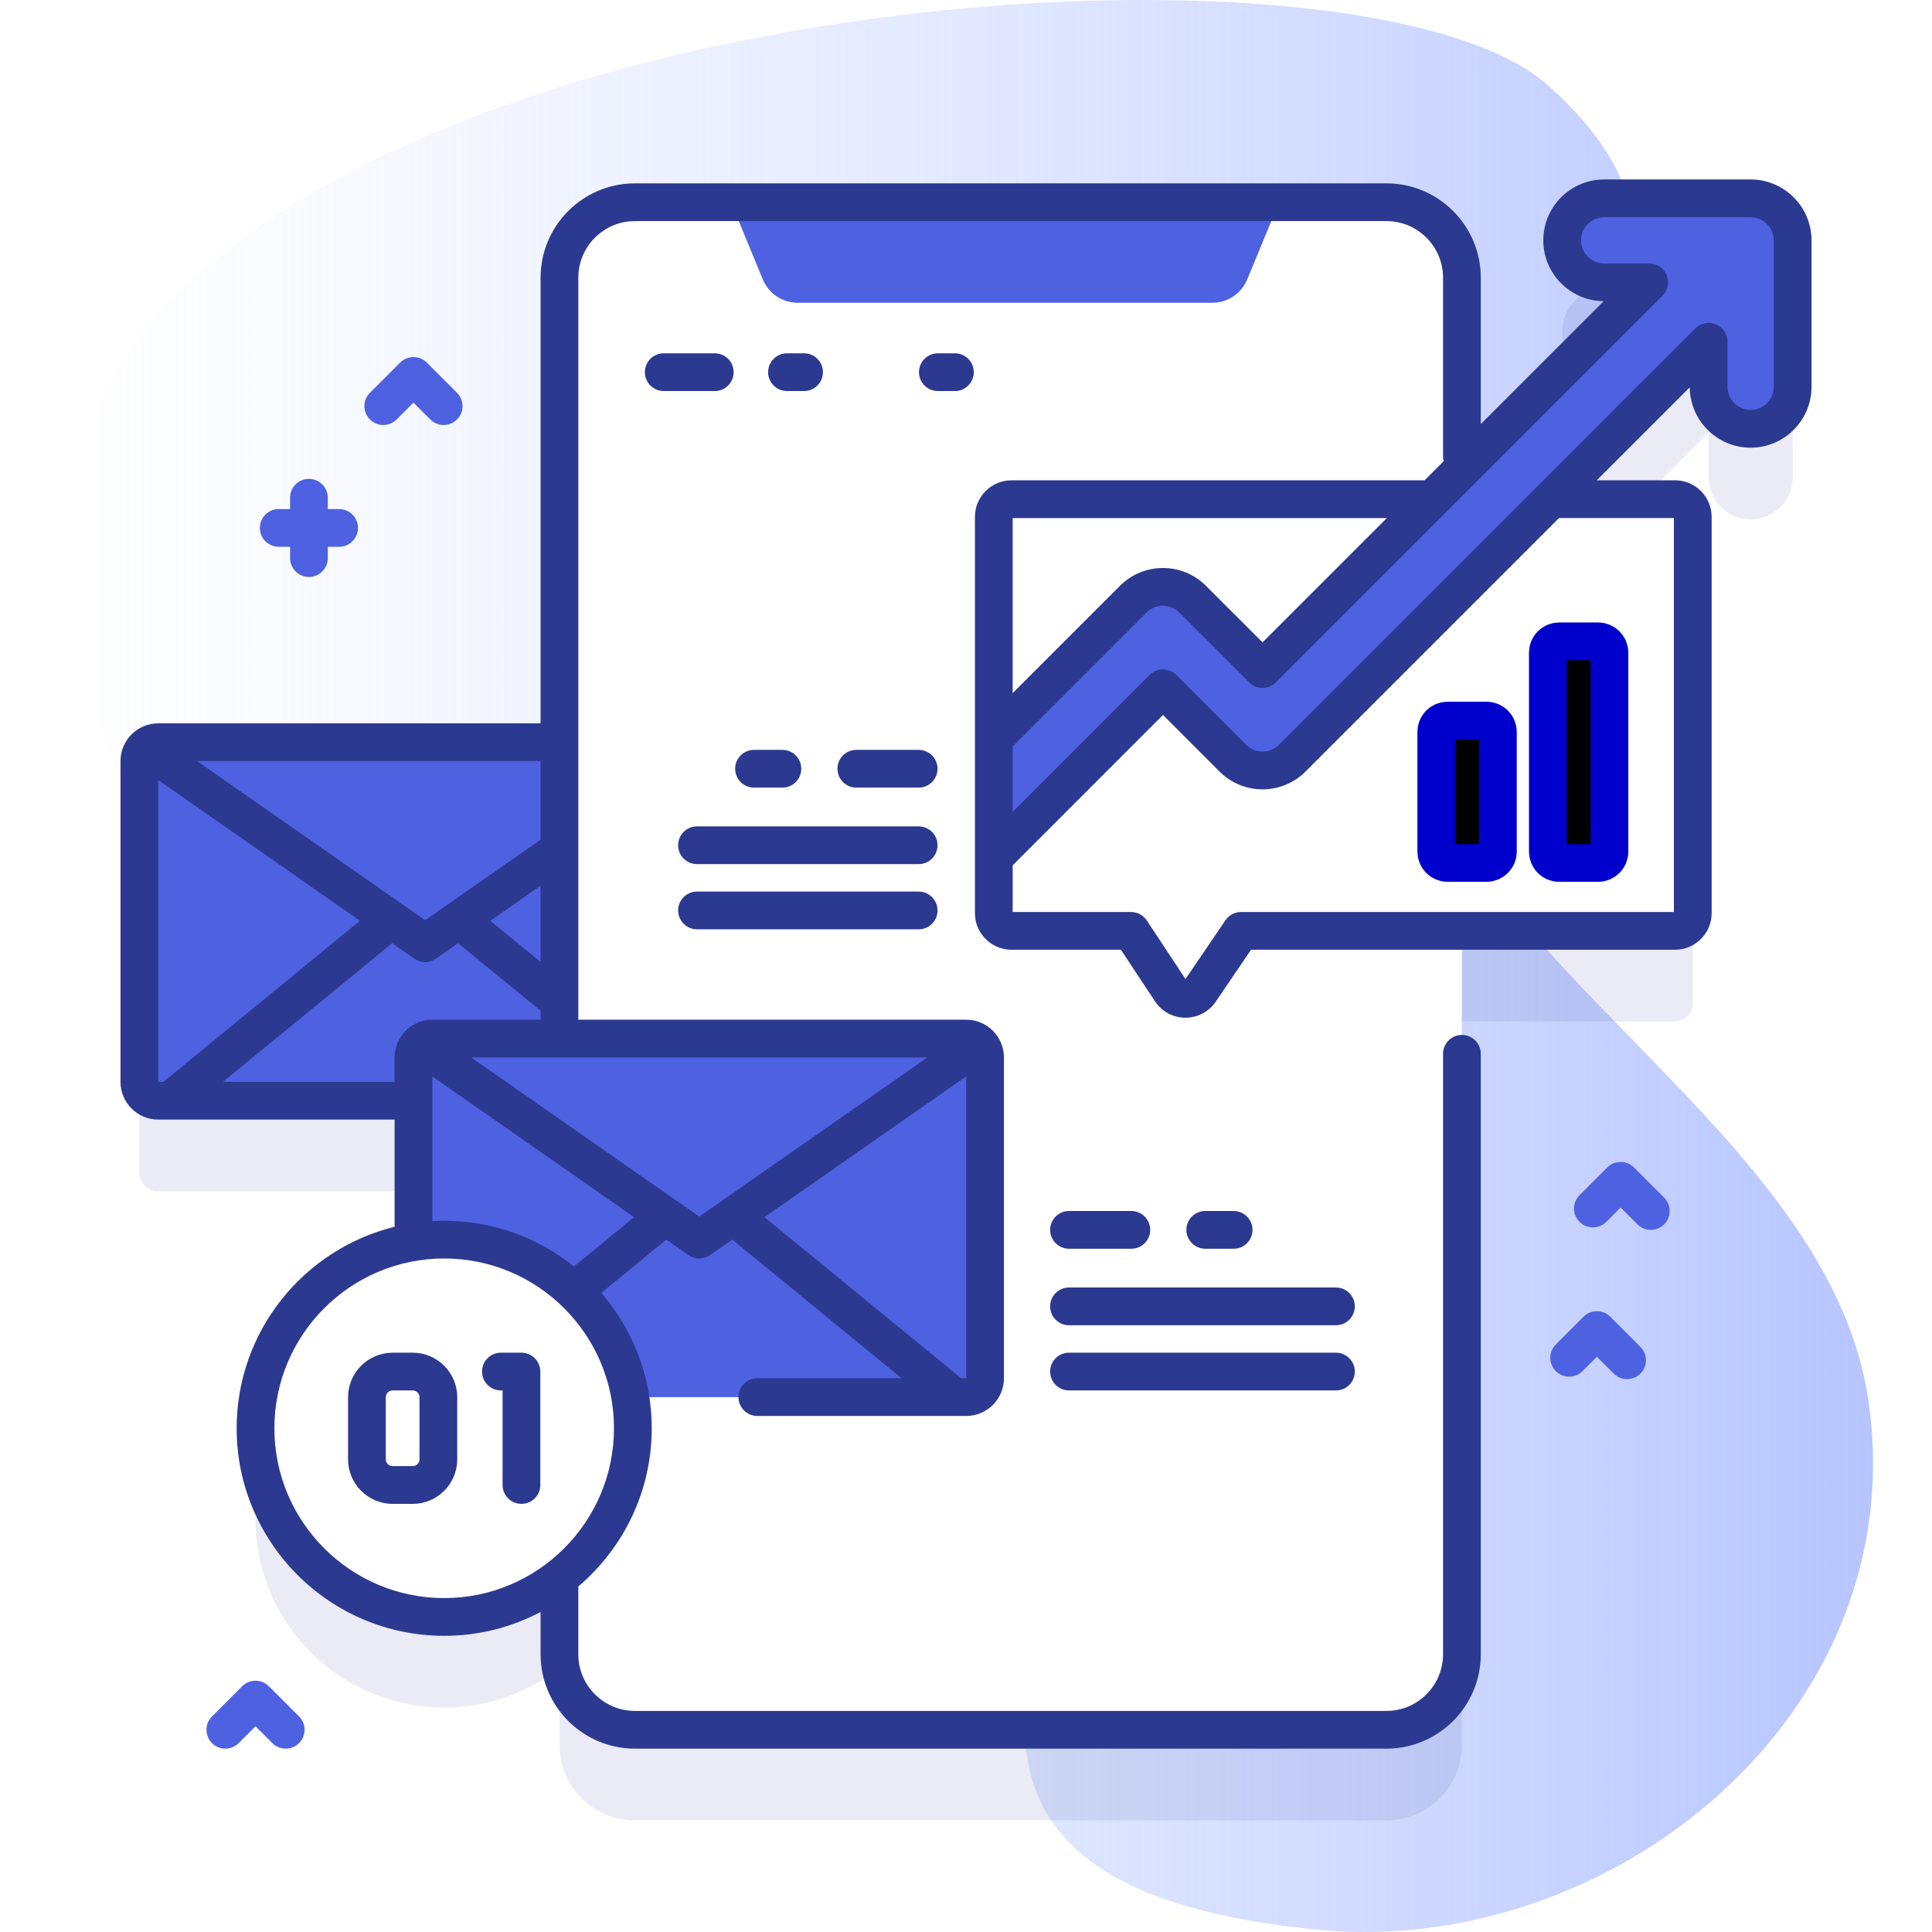 <svg xmlns="http://www.w3.org/2000/svg" version="1.1" xmlns:xlink="http://www.w3.org/1999/xlink" xmlns:svgjs="http://svgjs.com/svgjs" width="512" height="512" x="0" y="0" viewBox="0 0 512 512" style="enable-background:new 0 0 512 512" xml:space="preserve" class=""><defs><linearGradient xmlns="http://www.w3.org/2000/svg" id="SVGID_1_" gradientUnits="userSpaceOnUse" x1="15.63" x2="496.37" y1="256" y2="256"><stop offset="0" stop-color="#d2deff" stop-opacity="0"></stop><stop offset="1" stop-color="#b7c5ff"></stop></linearGradient></defs><g><linearGradient xmlns="http://www.w3.org/2000/svg" id="SVGID_1_" gradientUnits="userSpaceOnUse" x1="15.63" x2="496.37" y1="256" y2="256"><stop offset="0" stop-color="#d2deff" stop-opacity="0"></stop><stop offset="1" stop-color="#b7c5ff"></stop></linearGradient><g xmlns="http://www.w3.org/2000/svg"><g><path d="m20.722 179.563c26.255 85.007 107.775 89.005 182.131 93.553 244.867 14.978-63.002 218.186 146.697 238.304 77.136 7.4 157.787-56.956 145.589-140.291-11.107-75.879-121.152-121.073-121.207-191.979-.043-55.945 103.86-96.409 36.272-156.553-60.248-53.612-442.87-15.888-389.482 156.966z" fill="url(&quot;#SVGID_1_&quot;)" data-original="url(#SVGID_1_)"></path></g><g><g><path d="m463.931 76.56h-38.81c-6.14 0-11.13 4.99-11.13 11.13 0 6.15 4.99 11.13 11.13 11.13h11.94l-49.639 49.639v-50.868c0-11.046-8.954-20-20-20h-199.162c-11.046 0-20 8.954-20 20v123.1h-106.33c-2.761 0-5 2.238-5 5v85.011c0 2.761 2.239 5 5 5h67.643v37.476c-23.74 3.889-41.859 24.489-41.859 49.33 0 27.614 22.386 50 50 50 11.507 0 22.097-3.897 30.547-10.429v20.328c0 11.046 8.954 20 20 20h199.161c11.046 0 20-8.954 20-20v-191.717h56.489c2.59 0 4.69-2.1 4.69-4.68v-105.03c0-2.59-2.1-4.69-4.69-4.69h-32.836l41.726-41.73v11.94c0 6.15 4.99 11.14 11.13 11.14 6.16 0 11.14-4.99 11.14-11.14v-38.81c0-6.14-4.98-11.13-11.14-11.13z" fill="#2B3990" opacity=".1" data-original="#0000cc" class=""></path><g><path d="m183.409 291.703h-141.479c-2.761 0-5-2.239-5-5v-85.011c0-2.761 2.239-5 5-5h141.479c2.762 0 5 2.239 5 5v85.011c0 2.761-2.239 5-5 5z" fill="#4D61E1" data-original="#6583fe" class=""></path><g><g><g><path d="m387.421 73.59v364.82c0 11.04-8.95 20-20 20h-199.16c-11.05 0-20-8.96-20-20v-364.82c0-11.04 8.95-20 20-20h199.16c11.05 0 20 8.96 20 20z" fill="#FFFFFF" data-original="#ffffff" class=""></path><g><g><g><path d="m189.42 103.63h-13.52c-2.762 0-5-2.239-5-5s2.238-5 5-5h13.52c2.762 0 5 2.239 5 5s-2.239 5-5 5z" fill="#2B3990" data-original="#0000cc" class=""></path></g></g><g><g><path d="m213.081 103.63h-4.52c-2.762 0-5-2.239-5-5s2.238-5 5-5h4.52c2.762 0 5 2.239 5 5s-2.239 5-5 5z" fill="#2B3990" data-original="#0000cc" class=""></path></g></g><g><g><path d="m253.062 103.63h-4.52c-2.762 0-5-2.239-5-5s2.238-5 5-5h4.52c2.762 0 5 2.239 5 5s-2.238 5-5 5z" fill="#2B3990" data-original="#0000cc" class=""></path></g></g></g><path d="m330.527 74.048 8.443-20.457h-145.258l8.443 20.457c1.545 3.743 5.194 6.185 9.244 6.185h109.885c4.049 0 7.698-2.442 9.243-6.185z" fill="#4D61E1" data-original="#6583fe" class=""></path></g></g></g><g><path d="m448.601 136.98v105.03c0 2.58-2.1 4.68-4.69 4.68h-115.02l-10.86 15.97c-1.87 2.76-5.94 2.73-7.78-.06l-10.51-15.91h-31.69c-.04 0-.09 0-.13-.01-2.52-.06-4.56-2.13-4.56-4.67v-105.03c0-2.59 2.11-4.69 4.69-4.69h175.86c2.59 0 4.69 2.1 4.69 4.69z" fill="#FFFFFF" data-original="#ffffff" class=""></path><g><path d="m475.071 63.69v38.81c0 6.15-4.98 11.14-11.14 11.14-6.14 0-11.13-4.99-11.13-11.14v-11.94l-110.35 110.36c-4.35 4.35-11.4 4.35-15.74 0l-18.51-18.52-44.84 44.85v-31.49l36.97-36.97c4.34-4.35 11.39-4.35 15.73 0l18.52 18.51 102.48-102.48h-11.94c-6.14 0-11.13-4.98-11.13-11.13 0-6.14 4.99-11.13 11.13-11.13h38.81c6.16 0 11.14 4.99 11.14 11.13z" fill="#4D61E1" data-original="#6583fe" class=""></path></g><path d="m393.956 228.69h-10.33c-1.657 0-3-1.343-3-3v-31.729c0-1.657 1.343-3 3-3h10.33c1.657 0 3 1.343 3 3v31.729c0 1.657-1.343 3-3 3z" fill="#FFFFFF" data-original="#ffffff" class=""></path><path d="m423.52 228.69h-10.331c-1.657 0-3-1.343-3-3v-52.729c0-1.657 1.343-3 3-3h10.331c1.657 0 3 1.343 3 3v52.729c0 1.657-1.344 3-3 3z" fill="#FFFFFF" data-original="#ffffff" class=""></path><path d="m380.625 217.515v8.175c0 1.657 1.343 3 3 3h10.33c1.657 0 3-1.343 3-3v-8.175z" fill="#4D61E1" data-original="#6583fe" class=""></path><path d="m410.189 202.515v23.175c0 1.657 1.343 3 3 3h10.331c1.657 0 3-1.343 3-3v-23.175z" fill="#4D61E1" data-original="#6583fe" class=""></path><g style="stroke-linecap: round; stroke-linejoin: round; stroke-miterlimit: 10;" stroke="#0000CC" fill="none" stroke-width="10px"><path d="m393.956 228.69h-10.33c-1.657 0-3-1.343-3-3v-31.729c0-1.657 1.343-3 3-3h10.33c1.657 0 3 1.343 3 3v31.729c0 1.657-1.343 3-3 3z" fill="#000000" data-original="#000000" stroke="#0000CC" stroke-width="10px"></path><path d="m423.52 228.69h-10.331c-1.657 0-3-1.343-3-3v-52.729c0-1.657 1.343-3 3-3h10.331c1.657 0 3 1.343 3 3v52.729c0 1.657-1.344 3-3 3z" fill="#000000" data-original="#000000" stroke="#0000CC" stroke-width="10px"></path></g></g><path d="m256.051 370.246h-141.479c-2.761 0-5-2.239-5-5v-85.011c0-2.762 2.239-5 5-5h141.479c2.761 0 5 2.238 5 5v85.011c0 2.761-2.238 5-5 5z" fill="#4D61E1" data-original="#6583fe" class=""></path><g><g><circle cx="117.713" cy="378.509" fill="#FFFFFF" r="50" data-original="#ffffff" class=""></circle><path d="m463.931 47.56h-38.81c-8.894 0-16.13 7.236-16.13 16.13 0 8.851 7.165 16.06 15.999 16.129l-32.569 32.569v-38.796c0-13.785-11.215-25-25-25h-199.161c-13.785 0-25 11.215-25 25v118.1h-101.33c-5.514 0-10 4.486-10 10v85.012c0 5.514 4.486 10 10 10h3.072c.024 0 .048.004.072.004.016 0 .031-.004.047-.004h59.452v28.404c-24.001 5.908-41.859 27.603-41.859 53.401 0 30.327 24.673 55 55 55 9.218 0 17.907-2.29 25.546-6.315v11.215c0 13.785 11.215 25 25 25h199.161c13.785 0 25-11.215 25-25v-159.141c0-2.762-2.239-5-5-5s-5 2.238-5 5v159.141c0 8.271-6.729 15-15 15h-199.161c-8.271 0-15-6.729-15-15v-17.979c11.889-10.096 19.454-25.138 19.454-41.921 0-13.707-5.052-26.249-13.377-35.891l17.23-14.114 5.884 4.105c.859.6 1.86.899 2.861.899s2.002-.3 2.861-.899l5.886-4.107 44.856 36.743h-38.21c-2.761 0-5 2.238-5 5s2.239 5 5 5h52.159c.016 0 .031.004.047.004.024 0 .048-.003.072-.004h3.069c5.514 0 10-4.486 10-10v-85.012c0-5.514-4.486-10-10-10h-102.792v-196.641c0-8.271 6.729-15 15-15h199.161c8.271 0 15 6.729 15 15v47.408c0 .423.069.828.168 1.221l-5.068 5.068h-109.466c-5.343 0-9.69 4.347-9.69 9.689v105.026c0 5.343 4.347 9.689 9.69 9.689h28.994l9.029 13.66c1.783 2.703 4.78 4.331 8.016 4.354.023.001.046.001.069.001 3.21 0 6.199-1.581 8.008-4.24l9.363-13.775h112.378c5.343 0 9.69-4.347 9.69-9.689v-105.025c0-5.343-4.347-9.689-9.69-9.689h-20.766l24.655-24.657c.071 8.84 7.279 16.009 16.13 16.009 8.899 0 16.14-7.24 16.14-16.141v-38.811c-.001-8.893-7.241-16.13-16.14-16.13zm-320.671 207.366-13.322-10.912 13.322-9.294zm0-32.399-30.591 21.342-60.455-42.178h91.046zm-101.33 64.176v-79.993l53.472 37.306-52.113 42.688h-1.359zm17.14 0 44.854-36.742 5.884 4.105c.859.6 1.86.899 2.861.899s2.002-.3 2.861-.899l5.886-4.106 21.844 17.893v2.381h-28.687c-5.514 0-10 4.486-10 10v6.469zm58.643 136.806c-24.813 0-45-20.186-45-45s20.187-45 45-45 45 20.186 45 45-20.187 45-45 45zm34.381-87.885c-9.424-7.571-21.379-12.115-34.38-12.115-1.055 0-2.101.037-3.141.096v-38.352l53.472 37.306zm33.218-13.212-60.455-42.178h120.91zm17.269.145 53.471-37.305v79.994h-1.356zm164.939-185.268-32.94 32.94-14.98-14.97c-3.044-3.051-7.094-4.73-11.404-4.73-4.311 0-8.361 1.68-11.401 4.727l-28.43 28.43v-46.396h99.155zm76.081 0v104.405h-114.714c-1.656 0-3.204.819-4.135 2.189l-10.586 15.572-10.257-15.519c-.926-1.4-2.493-2.243-4.171-2.243h-31.372v-12.378l39.836-39.844 14.97 14.979c3.041 3.049 7.089 4.729 11.397 4.731h.01c4.309 0 8.361-1.679 11.409-4.728l67.16-67.166h30.453zm26.469-34.789c0 3.386-2.754 6.141-6.14 6.141-3.38 0-6.13-2.755-6.13-6.141v-11.94c0-2.022-1.218-3.846-3.087-4.619-1.869-.776-4.019-.347-5.449 1.084l-110.35 110.359c-1.16 1.159-2.7 1.798-4.338 1.798-.001 0-.003 0-.003 0-1.635-.001-3.17-.638-4.326-1.797l-18.51-18.52c-.938-.938-2.21-1.466-3.536-1.466h-.001c-1.326 0-2.598.527-3.536 1.465l-36.3 36.307v-17.346l35.505-35.505c1.154-1.156 2.69-1.793 4.326-1.793 1.635 0 3.171.637 4.33 1.798l18.52 18.51c1.954 1.953 5.118 1.952 7.07-.001l102.48-102.479c1.43-1.43 1.857-3.58 1.084-5.448-.774-1.869-2.597-3.087-4.62-3.087h-11.94c-3.38 0-6.13-2.75-6.13-6.13s2.75-6.13 6.13-6.13h38.81c3.385 0 6.14 2.75 6.14 6.13v38.81z" fill="#2B3990" data-original="#0000cc" class=""></path><g><g><path d="m109.373 398.54h-5.332c-6.508 0-11.803-5.294-11.803-11.802v-16.457c0-6.508 5.295-11.802 11.803-11.802h5.332c6.508 0 11.802 5.294 11.802 11.802v16.457c-.001 6.507-5.295 11.802-11.802 11.802zm-5.332-30.062c-.994 0-1.803.809-1.803 1.802v16.457c0 .994.809 1.802 1.803 1.802h5.332c.993 0 1.802-.809 1.802-1.802v-16.457c0-.994-.809-1.802-1.802-1.802z" fill="#2B3990" data-original="#0000cc" class=""></path></g><g><path d="m138.189 398.54c-2.762 0-5-2.239-5-5v-25.061h-.444c-2.762 0-5-2.239-5-5s2.238-5 5-5h5.444c2.762 0 5 2.239 5 5v30.061c0 2.761-2.238 5-5 5z" fill="#2B3990" data-original="#0000cc" class=""></path></g></g></g></g><g><g><path d="m283.298 330.926h16.52c2.762 0 5-2.239 5-5s-2.238-5-5-5h-16.52c-2.762 0-5 2.239-5 5s2.238 5 5 5z" fill="#2B3990" data-original="#0000cc" class=""></path></g><g><path d="m319.408 330.926h7.52c2.762 0 5-2.239 5-5s-2.238-5-5-5h-7.52c-2.762 0-5 2.239-5 5s2.238 5 5 5z" fill="#2B3990" data-original="#0000cc" class=""></path></g><g><path d="m283.298 351.202h70.74c2.762 0 5-2.239 5-5s-2.238-5-5-5h-70.74c-2.762 0-5 2.239-5 5 0 2.762 2.238 5 5 5z" fill="#2B3990" data-original="#0000cc" class=""></path></g><g><path d="m283.298 368.478h70.74c2.762 0 5-2.239 5-5s-2.238-5-5-5h-70.74c-2.762 0-5 2.239-5 5s2.238 5 5 5z" fill="#2B3990" data-original="#0000cc" class=""></path></g></g><g><g><path d="m243.454 208.725h-16.52c-2.762 0-5-2.239-5-5s2.238-5 5-5h16.52c2.762 0 5 2.239 5 5s-2.239 5-5 5z" fill="#2B3990" data-original="#0000cc" class=""></path></g><g><path d="m207.343 208.725h-7.52c-2.762 0-5-2.239-5-5s2.238-5 5-5h7.52c2.762 0 5 2.239 5 5s-2.238 5-5 5z" fill="#2B3990" data-original="#0000cc" class=""></path></g><g><path d="m243.454 229.001h-58.74c-2.762 0-5-2.239-5-5s2.238-5 5-5h58.74c2.762 0 5 2.239 5 5s-2.239 5-5 5z" fill="#2B3990" data-original="#0000cc" class=""></path></g><g><path d="m243.454 246.277h-58.74c-2.762 0-5-2.239-5-5s2.238-5 5-5h58.74c2.762 0 5 2.239 5 5s-2.239 5-5 5z" fill="#2B3990" data-original="#0000cc" class=""></path></g></g></g></g><path d="m89.871 134.905h-3v-3c0-2.762-2.239-5-5-5s-5 2.238-5 5v3h-3c-2.761 0-5 2.238-5 5s2.239 5 5 5h3v3c0 2.762 2.239 5 5 5s5-2.238 5-5v-3h3c2.761 0 5-2.238 5-5 0-2.761-2.239-5-5-5z" fill="#4D61E1" data-original="#6583fe" class=""></path><g><path d="m437.478 325.926c-1.28 0-2.559-.488-3.536-1.465l-4.464-4.464-3.813 3.812c-1.953 1.953-5.118 1.953-7.071 0-1.953-1.952-1.953-5.118 0-7.07l7.349-7.349c1.953-1.953 5.118-1.953 7.071 0l8 8c1.953 1.952 1.953 5.118 0 7.07-.977.978-2.256 1.466-3.536 1.466z" fill="#4D61E1" data-original="#6583fe" class=""></path></g><g><path d="m431.194 365.478c-1.28 0-2.559-.488-3.536-1.465l-4.464-4.464-3.813 3.812c-1.953 1.953-5.118 1.953-7.071 0-1.953-1.952-1.953-5.118 0-7.07l7.349-7.349c1.953-1.953 5.118-1.953 7.071 0l8 8c1.953 1.952 1.953 5.118 0 7.07-.977.978-2.256 1.466-3.536 1.466z" fill="#4D61E1" data-original="#6583fe" class=""></path></g><g><path d="m117.572 112.63c-1.28 0-2.559-.488-3.536-1.465l-4.464-4.464-4.464 4.464c-1.953 1.953-5.118 1.953-7.071 0-1.953-1.952-1.953-5.118 0-7.07l8-8c1.953-1.953 5.118-1.953 7.071 0l8 8c1.953 1.952 1.953 5.118 0 7.07-.977.977-2.256 1.465-3.536 1.465z" fill="#4D61E1" data-original="#6583fe" class=""></path></g><g><path d="m75.713 463.409c-1.28 0-2.559-.488-3.536-1.465l-4.464-4.464-4.464 4.464c-1.953 1.953-5.118 1.953-7.071 0-1.953-1.952-1.953-5.118 0-7.07l8-8c1.953-1.953 5.118-1.953 7.071 0l8 8c1.953 1.952 1.953 5.118 0 7.07-.976.977-2.256 1.465-3.536 1.465z" fill="#4D61E1" data-original="#6583fe" class=""></path></g></g></g></g></svg>